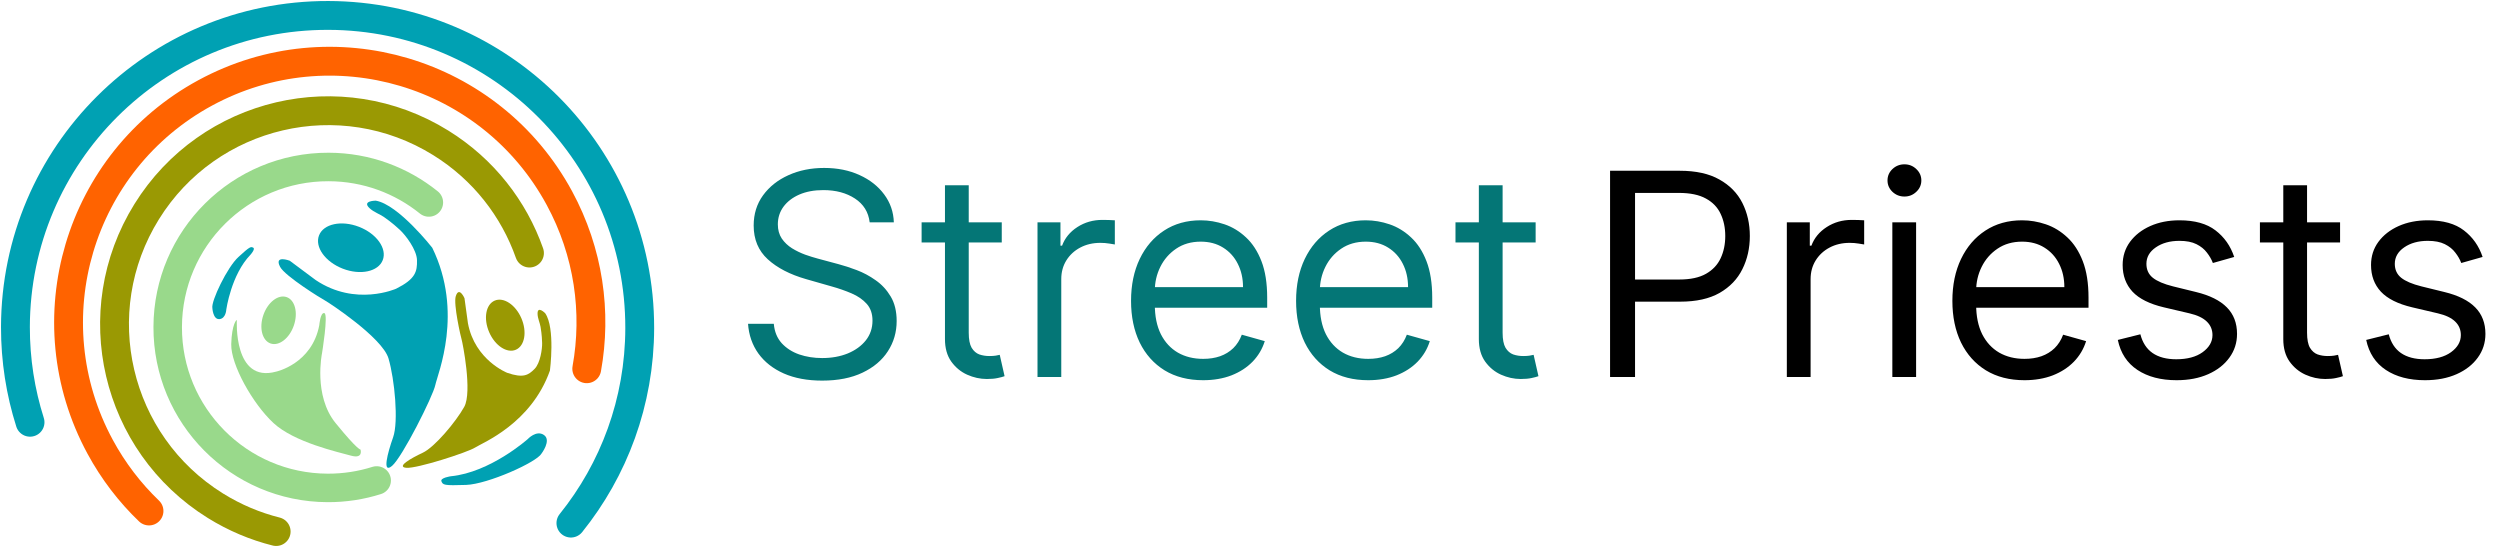 <svg width="1134" height="248" viewBox="0 0 1134 248" fill="none" xmlns="http://www.w3.org/2000/svg">
<path d="M394.483 100.844C393.935 96.215 391.712 92.622 387.815 90.064C383.917 87.507 379.136 86.228 373.473 86.228C369.331 86.228 365.708 86.898 362.602 88.237C359.527 89.577 357.121 91.419 355.385 93.764C353.68 96.109 352.828 98.773 352.828 101.757C352.828 104.254 353.421 106.401 354.609 108.197C355.827 109.963 357.38 111.44 359.268 112.628C361.156 113.785 363.135 114.744 365.206 115.505C367.276 116.236 369.179 116.83 370.915 117.287L380.415 119.844C382.851 120.484 385.561 121.367 388.545 122.493C391.56 123.62 394.437 125.158 397.178 127.107C399.949 129.025 402.232 131.491 404.029 134.506C405.826 137.52 406.724 141.22 406.724 145.605C406.724 150.66 405.399 155.227 402.75 159.307C400.131 163.388 396.295 166.63 391.24 169.036C386.216 171.442 380.111 172.644 372.925 172.644C366.226 172.644 360.425 171.563 355.522 169.401C350.651 167.239 346.814 164.225 344.012 160.358C341.242 156.491 339.673 151.999 339.308 146.884H351.001C351.305 150.416 352.493 153.339 354.563 155.653C356.664 157.937 359.313 159.642 362.511 160.769C365.738 161.865 369.21 162.413 372.925 162.413C377.248 162.413 381.131 161.713 384.572 160.312C388.012 158.881 390.738 156.902 392.747 154.374C394.757 151.817 395.762 148.833 395.762 145.422C395.762 142.316 394.894 139.789 393.158 137.84C391.423 135.891 389.139 134.308 386.307 133.09C383.475 131.872 380.415 130.806 377.127 129.893L365.617 126.604C358.309 124.503 352.523 121.504 348.26 117.606C343.997 113.709 341.866 108.608 341.866 102.305C341.866 97.068 343.282 92.5 346.113 88.603C348.976 84.675 352.812 81.63 357.624 79.468C362.465 77.275 367.87 76.179 373.838 76.179C379.867 76.179 385.226 77.26 389.916 79.422C394.605 81.554 398.32 84.477 401.06 88.192C403.831 91.907 405.293 96.124 405.445 100.844H394.483ZM454.397 100.844V109.979H418.04V100.844H454.397ZM428.636 84.035H439.416V150.903C439.416 153.948 439.857 156.232 440.74 157.754C441.654 159.246 442.811 160.251 444.211 160.769C445.642 161.256 447.15 161.5 448.733 161.5C449.921 161.5 450.895 161.439 451.656 161.317C452.418 161.165 453.027 161.043 453.483 160.952L455.676 170.635C454.945 170.909 453.925 171.183 452.616 171.457C451.306 171.761 449.647 171.913 447.637 171.913C444.592 171.913 441.608 171.259 438.685 169.949C435.792 168.64 433.386 166.646 431.468 163.966C429.58 161.287 428.636 157.907 428.636 153.826V84.035ZM470.611 171V100.844H481.025V111.44H481.756C483.035 107.969 485.349 105.152 488.699 102.99C492.048 100.828 495.824 99.747 500.026 99.747C500.818 99.747 501.807 99.763 502.995 99.793C504.182 99.824 505.081 99.869 505.69 99.93V110.892C505.324 110.801 504.487 110.664 503.177 110.481C501.899 110.268 500.544 110.161 499.112 110.161C495.702 110.161 492.657 110.877 489.977 112.308C487.328 113.709 485.227 115.657 483.674 118.154C482.152 120.621 481.391 123.437 481.391 126.604V171H470.611ZM545.746 172.462C538.986 172.462 533.155 170.97 528.253 167.985C523.381 164.971 519.62 160.769 516.971 155.379C514.352 149.959 513.043 143.656 513.043 136.47C513.043 129.284 514.352 122.95 516.971 117.469C519.62 111.958 523.305 107.664 528.024 104.589C532.775 101.483 538.316 99.93 544.65 99.93C548.304 99.93 551.912 100.539 555.475 101.757C559.038 102.975 562.28 104.954 565.204 107.695C568.127 110.405 570.456 113.998 572.192 118.474C573.928 122.95 574.795 128.462 574.795 135.008V139.576H520.716V130.258H563.833C563.833 126.3 563.042 122.767 561.458 119.662C559.905 116.556 557.683 114.105 554.79 112.308C551.928 110.511 548.548 109.613 544.65 109.613C540.357 109.613 536.642 110.679 533.505 112.81C530.4 114.911 528.009 117.652 526.334 121.032C524.66 124.412 523.822 128.035 523.822 131.902V138.114C523.822 143.412 524.736 147.904 526.563 151.588C528.42 155.242 530.993 158.028 534.282 159.947C537.57 161.835 541.392 162.779 545.746 162.779C548.578 162.779 551.136 162.383 553.42 161.591C555.734 160.769 557.728 159.551 559.403 157.937C561.078 156.293 562.372 154.253 563.285 151.817L573.699 154.74C572.603 158.272 570.761 161.378 568.173 164.057C565.584 166.707 562.387 168.777 558.581 170.269C554.775 171.731 550.496 172.462 545.746 172.462ZM620.607 172.462C613.847 172.462 608.016 170.97 603.114 167.985C598.242 164.971 594.481 160.769 591.832 155.379C589.213 149.959 587.904 143.656 587.904 136.47C587.904 129.284 589.213 122.95 591.832 117.469C594.481 111.958 598.166 107.664 602.885 104.589C607.635 101.483 613.177 99.93 619.511 99.93C623.165 99.93 626.773 100.539 630.336 101.757C633.898 102.975 637.141 104.954 640.065 107.695C642.988 110.405 645.317 113.998 647.053 118.474C648.788 122.95 649.656 128.462 649.656 135.008V139.576H595.577V130.258H638.694C638.694 126.3 637.903 122.767 636.319 119.662C634.766 116.556 632.543 114.105 629.651 112.308C626.788 110.511 623.408 109.613 619.511 109.613C615.217 109.613 611.503 110.679 608.366 112.81C605.26 114.911 602.87 117.652 601.195 121.032C599.521 124.412 598.683 128.035 598.683 131.902V138.114C598.683 143.412 599.597 147.904 601.424 151.588C603.281 155.242 605.854 158.028 609.143 159.947C612.431 161.835 616.253 162.779 620.607 162.779C623.439 162.779 625.997 162.383 628.28 161.591C630.595 160.769 632.589 159.551 634.264 157.937C635.939 156.293 637.233 154.253 638.146 151.817L648.56 154.74C647.464 158.272 645.622 161.378 643.033 164.057C640.445 166.707 637.248 168.777 633.442 170.269C629.635 171.731 625.357 172.462 620.607 172.462ZM696.564 100.844V109.979H660.207V100.844H696.564ZM670.804 84.035H681.583V150.903C681.583 153.948 682.024 156.232 682.907 157.754C683.821 159.246 684.978 160.251 686.379 160.769C687.81 161.256 689.317 161.5 690.9 161.5C692.088 161.5 693.062 161.439 693.824 161.317C694.585 161.165 695.194 161.043 695.651 160.952L697.843 170.635C697.112 170.909 696.092 171.183 694.783 171.457C693.474 171.761 691.814 171.913 689.804 171.913C686.759 171.913 683.775 171.259 680.852 169.949C677.959 168.64 675.554 166.646 673.635 163.966C671.748 161.287 670.804 157.907 670.804 153.826V84.035Z" fill="#047676"/>
<path d="M13.63 191.54C9.3 177.91 6.97 163.38 7 148.31C7.16 70.11 70.67 6.85 148.87 7C227.07 7.15 290.33 70.67 290.18 148.87C290.11 182.35 278.43 213.09 258.96 237.28" stroke="#00A1B3" stroke-width="13.082" stroke-miterlimit="10" stroke-linecap="round"/>
<path d="M67.59 231.79C58.95 223.51 51.43 213.76 45.43 202.68C14.26 145.16 35.62 73.27 93.14 42.1C150.66 10.93 222.55 32.3 253.72 89.82C267.06 114.44 270.78 141.7 266.15 167.27" stroke="#FF6300" stroke-width="13.082" stroke-miterlimit="10" stroke-linecap="round"/>
<path d="M125.27 241.11C115.78 238.73 106.49 234.85 97.73 229.41C52.28 201.18 38.31 141.45 66.54 96C94.77 50.55 154.5 36.58 199.95 64.81C219.41 76.89 233.1 94.75 240.17 114.79" stroke="#9A9903" stroke-width="13.082" stroke-miterlimit="10" stroke-linecap="round"/>
<path d="M170.86 217.94C163.85 220.16 156.38 221.35 148.63 221.32C108.43 221.19 75.94 188.5 76.07 148.3C76.2 108.1 108.89 75.61 149.09 75.74C166.3 75.79 182.1 81.82 194.53 91.84" stroke="#99D98B" stroke-width="12.929" stroke-miterlimit="10" stroke-linecap="round"/>
<path d="M173.616 117.984C175.65 112.742 170.828 105.983 162.848 102.887C154.867 99.79 146.748 101.53 144.715 106.771C142.681 112.013 147.502 118.772 155.483 121.868C163.464 124.965 171.583 123.226 173.616 117.984Z" fill="#00A1B3"/>
<path d="M179.69 130.96C179.69 130.96 161.3 139.19 143.21 127.04L131.44 118.27C131.44 118.27 124.17 115.5 127.05 121.04C129.25 125.26 145.98 135.58 147.37 136.28C148.76 136.97 173.46 153.13 176.23 162.6C179 172.07 180.85 191.23 178.31 198.38C175.77 205.53 173.23 215.23 177.85 211.31C182.47 207.39 196.4 179.76 197.47 174.6C198.51 169.61 210.4 141.74 196.08 112.39C196.08 112.39 180.73 92.76 170.45 91.02C170.45 91.02 163.91 91.02 167.68 94.48C169.59 96.24 172.23 97.1 174.22 98.48C177.93 101.05 180.69 103.62 181.53 104.41C183.98 106.7 189.04 113.26 189.15 118.03C189.27 123.22 188.46 126.57 179.69 130.96Z" fill="#00A1B3"/>
<path d="M233.993 158.64C238.029 156.897 239.148 150.499 236.493 144.348C233.837 138.198 228.412 134.624 224.376 136.367C220.34 138.11 219.221 144.508 221.876 150.659C224.532 156.809 229.957 160.383 233.993 158.64Z" fill="#9A9903"/>
<path d="M230.09 169.12C230.09 169.12 215.41 163.39 212.26 146.64L210.69 135.26C210.69 135.26 208.24 129.69 206.74 134.34C205.59 137.88 209.02 152.87 209.4 154.03C209.78 155.19 214.33 177.82 210.57 184.56C206.82 191.3 197.15 202.85 191.77 205.36C186.39 207.87 179.59 211.78 184.31 212.2C189.03 212.62 212.07 205.22 215.54 202.99C218.89 200.83 240.95 192.16 249.45 168.08C249.45 168.08 251.97 148.75 247.29 142.07C247.29 142.07 243.7 138.42 243.84 142.43C243.91 144.46 244.88 146.41 245.2 148.27C245.8 151.75 245.89 154.69 245.91 155.6C245.98 158.22 245.1 164.65 242.5 167.32C239.66 170.21 237.35 171.6 230.09 169.12Z" fill="#9A9903"/>
<path d="M133.28 147.668C135.287 141.858 133.82 136.08 130.004 134.762C126.188 133.445 121.468 137.086 119.461 142.896C117.455 148.707 118.922 154.485 122.738 155.803C126.554 157.12 131.274 153.479 133.28 147.668Z" fill="#99D98B"/>
<path d="M107.43 145.28C107.43 145.28 105.81 173.89 125.21 168.58C125.21 168.58 141.52 165.1 144.83 147.48C144.83 147.48 145.29 141.57 147.14 142.03C148.99 142.49 146.06 160.27 146.06 160.27C146.06 160.27 142.06 179.43 152.22 191.9C162.38 204.37 163.53 203.9 163.53 203.9C163.53 203.9 164.96 208.29 159.16 206.67C153.37 205.05 133.51 200.67 124.05 191.89C114.58 183.12 104.66 165.34 104.89 156.11C105.12 146.89 107.45 144.69 107.43 145.28Z" fill="#99D98B"/>
<path d="M239.37 199.18C239.37 199.18 222.4 214.3 204.51 216.03C204.51 216.03 199.55 216.72 200.24 218.34C200.93 219.96 201.21 220.32 211.44 219.96C221.25 219.61 243.41 209.69 245.61 205.76C245.61 205.76 250.23 199.76 246.76 197.33C243.29 194.91 239.37 199.18 239.37 199.18Z" fill="#00A1B3"/>
<path d="M102.65 140.4C102.65 140.4 104.85 124.59 113.63 115.53C113.63 115.53 115.97 112.9 114.86 112.35C113.75 111.8 113.44 111.73 108.14 116.58C103.05 121.23 95.71 136.62 96.33 139.72C96.33 139.72 96.59 145.03 99.55 144.75C102.49 144.47 102.65 140.4 102.65 140.4Z" fill="#00A1B3"/>
<path d="M730.327 171V77.458H761.934C769.273 77.458 775.271 78.783 779.93 81.432C784.619 84.051 788.091 87.598 790.344 92.074C792.597 96.55 793.724 101.544 793.724 107.055C793.724 112.567 792.597 117.576 790.344 122.082C788.121 126.589 784.68 130.182 780.021 132.862C775.363 135.511 769.394 136.835 762.117 136.835H739.462V126.787H761.752C766.776 126.787 770.81 125.919 773.855 124.183C776.9 122.448 779.108 120.103 780.478 117.15C781.879 114.165 782.579 110.801 782.579 107.055C782.579 103.31 781.879 99.961 780.478 97.007C779.108 94.053 776.885 91.739 773.81 90.064C770.734 88.359 766.654 87.507 761.569 87.507H741.655V171H730.327ZM810.509 171V100.844H820.923V111.44H821.654C822.933 107.969 825.247 105.152 828.596 102.99C831.946 100.828 835.722 99.747 839.924 99.747C840.716 99.747 841.705 99.763 842.893 99.793C844.08 99.824 844.978 99.869 845.587 99.93V110.892C845.222 110.801 844.385 110.664 843.075 110.481C841.796 110.268 840.441 110.161 839.01 110.161C835.6 110.161 832.555 110.877 829.875 112.308C827.226 113.709 825.125 115.657 823.572 118.154C822.05 120.621 821.289 123.437 821.289 126.604V171H810.509ZM858.365 171V100.844H869.144V171H858.365ZM863.846 89.151C861.745 89.151 859.933 88.435 858.411 87.004C856.919 85.573 856.173 83.853 856.173 81.843C856.173 79.833 856.919 78.113 858.411 76.682C859.933 75.251 861.745 74.535 863.846 74.535C865.947 74.535 867.744 75.251 869.236 76.682C870.758 78.113 871.519 79.833 871.519 81.843C871.519 83.853 870.758 85.573 869.236 87.004C867.744 88.435 865.947 89.151 863.846 89.151ZM918.302 172.462C911.542 172.462 905.711 170.97 900.808 167.985C895.936 164.971 892.176 160.769 889.527 155.379C886.908 149.959 885.599 143.656 885.599 136.47C885.599 129.284 886.908 122.95 889.527 117.469C892.176 111.958 895.86 107.664 900.58 104.589C905.33 101.483 910.872 99.93 917.205 99.93C920.859 99.93 924.468 100.539 928.03 101.757C931.593 102.975 934.836 104.954 937.759 107.695C940.682 110.405 943.012 113.998 944.747 118.474C946.483 122.95 947.351 128.462 947.351 135.008V139.576H893.272V130.258H936.389C936.389 126.3 935.597 122.767 934.014 119.662C932.461 116.556 930.238 114.105 927.345 112.308C924.483 110.511 921.103 109.613 917.205 109.613C912.912 109.613 909.197 110.679 906.061 112.81C902.955 114.911 900.565 117.652 898.89 121.032C897.215 124.412 896.378 128.035 896.378 131.902V138.114C896.378 143.412 897.291 147.904 899.118 151.588C900.976 155.242 903.549 158.028 906.837 159.947C910.126 161.835 913.947 162.779 918.302 162.779C921.133 162.779 923.691 162.383 925.975 161.591C928.289 160.769 930.284 159.551 931.958 157.937C933.633 156.293 934.927 154.253 935.841 151.817L946.255 154.74C945.158 158.272 943.316 161.378 940.728 164.057C938.14 166.707 934.942 168.777 931.136 170.269C927.33 171.731 923.052 172.462 918.302 172.462ZM1013.44 116.556L1003.76 119.296C1003.15 117.682 1002.25 116.114 1001.06 114.592C999.907 113.039 998.324 111.76 996.314 110.755C994.304 109.75 991.731 109.248 988.595 109.248C984.302 109.248 980.724 110.237 977.861 112.217C975.03 114.165 973.614 116.647 973.614 119.662C973.614 122.341 974.588 124.457 976.537 126.01C978.486 127.563 981.531 128.857 985.672 129.893L996.086 132.451C1002.36 133.973 1007.03 136.302 1010.11 139.439C1013.18 142.545 1014.72 146.549 1014.72 151.451C1014.72 155.471 1013.56 159.064 1011.25 162.23C1008.97 165.397 1005.77 167.894 1001.66 169.721C997.547 171.548 992.767 172.462 987.316 172.462C980.16 172.462 974.238 170.909 969.549 167.803C964.859 164.697 961.891 160.16 960.642 154.192L970.873 151.634C971.848 155.41 973.69 158.242 976.4 160.129C979.14 162.017 982.718 162.961 987.133 162.961C992.158 162.961 996.147 161.896 999.1 159.764C1002.08 157.602 1003.58 155.014 1003.58 151.999C1003.58 149.563 1002.72 147.523 1001.02 145.879C999.313 144.204 996.695 142.956 993.162 142.134L981.47 139.393C975.045 137.871 970.325 135.511 967.311 132.314C964.327 129.086 962.834 125.051 962.834 120.21C962.834 116.251 963.946 112.75 966.169 109.705C968.422 106.66 971.482 104.269 975.349 102.534C979.247 100.798 983.662 99.93 988.595 99.93C995.538 99.93 1000.99 101.453 1004.95 104.498C1008.94 107.543 1011.77 111.562 1013.44 116.556ZM1061.46 100.844V109.979H1025.1V100.844H1061.46ZM1035.7 84.035H1046.48V150.903C1046.48 153.948 1046.92 156.232 1047.8 157.754C1048.71 159.246 1049.87 160.251 1051.27 160.769C1052.7 161.256 1054.21 161.5 1055.79 161.5C1056.98 161.5 1057.96 161.439 1058.72 161.317C1059.48 161.165 1060.09 161.043 1060.54 160.952L1062.74 170.635C1062.01 170.909 1060.99 171.183 1059.68 171.457C1058.37 171.761 1056.71 171.913 1054.7 171.913C1051.65 171.913 1048.67 171.259 1045.75 169.949C1042.85 168.64 1040.45 166.646 1038.53 163.966C1036.64 161.287 1035.7 157.907 1035.7 153.826V84.035ZM1126.11 116.556L1116.43 119.296C1115.82 117.682 1114.92 116.114 1113.73 114.592C1112.58 113.039 1110.99 111.76 1108.98 110.755C1106.97 109.75 1104.4 109.248 1101.26 109.248C1096.97 109.248 1093.39 110.237 1090.53 112.217C1087.7 114.165 1086.28 116.647 1086.28 119.662C1086.28 122.341 1087.26 124.457 1089.2 126.01C1091.15 127.563 1094.2 128.857 1098.34 129.893L1108.75 132.451C1115.03 133.973 1119.7 136.302 1122.78 139.439C1125.85 142.545 1127.39 146.549 1127.39 151.451C1127.39 155.471 1126.23 159.064 1123.92 162.23C1121.63 165.397 1118.44 167.894 1114.33 169.721C1110.22 171.548 1105.43 172.462 1099.98 172.462C1092.83 172.462 1086.91 170.909 1082.22 167.803C1077.53 164.697 1074.56 160.16 1073.31 154.192L1083.54 151.634C1084.52 155.41 1086.36 158.242 1089.07 160.129C1091.81 162.017 1095.39 162.961 1099.8 162.961C1104.83 162.961 1108.81 161.896 1111.77 159.764C1114.75 157.602 1116.24 155.014 1116.24 151.999C1116.24 149.563 1115.39 147.523 1113.69 145.879C1111.98 144.204 1109.36 142.956 1105.83 142.134L1094.14 139.393C1087.71 137.871 1082.99 135.511 1079.98 132.314C1076.99 129.086 1075.5 125.051 1075.5 120.21C1075.5 116.251 1076.61 112.75 1078.84 109.705C1081.09 106.66 1084.15 104.269 1088.02 102.534C1091.92 100.798 1096.33 99.93 1101.26 99.93C1108.21 99.93 1113.66 101.453 1117.61 104.498C1121.6 107.543 1124.44 111.562 1126.11 116.556Z" fill="black"/>
</svg>
